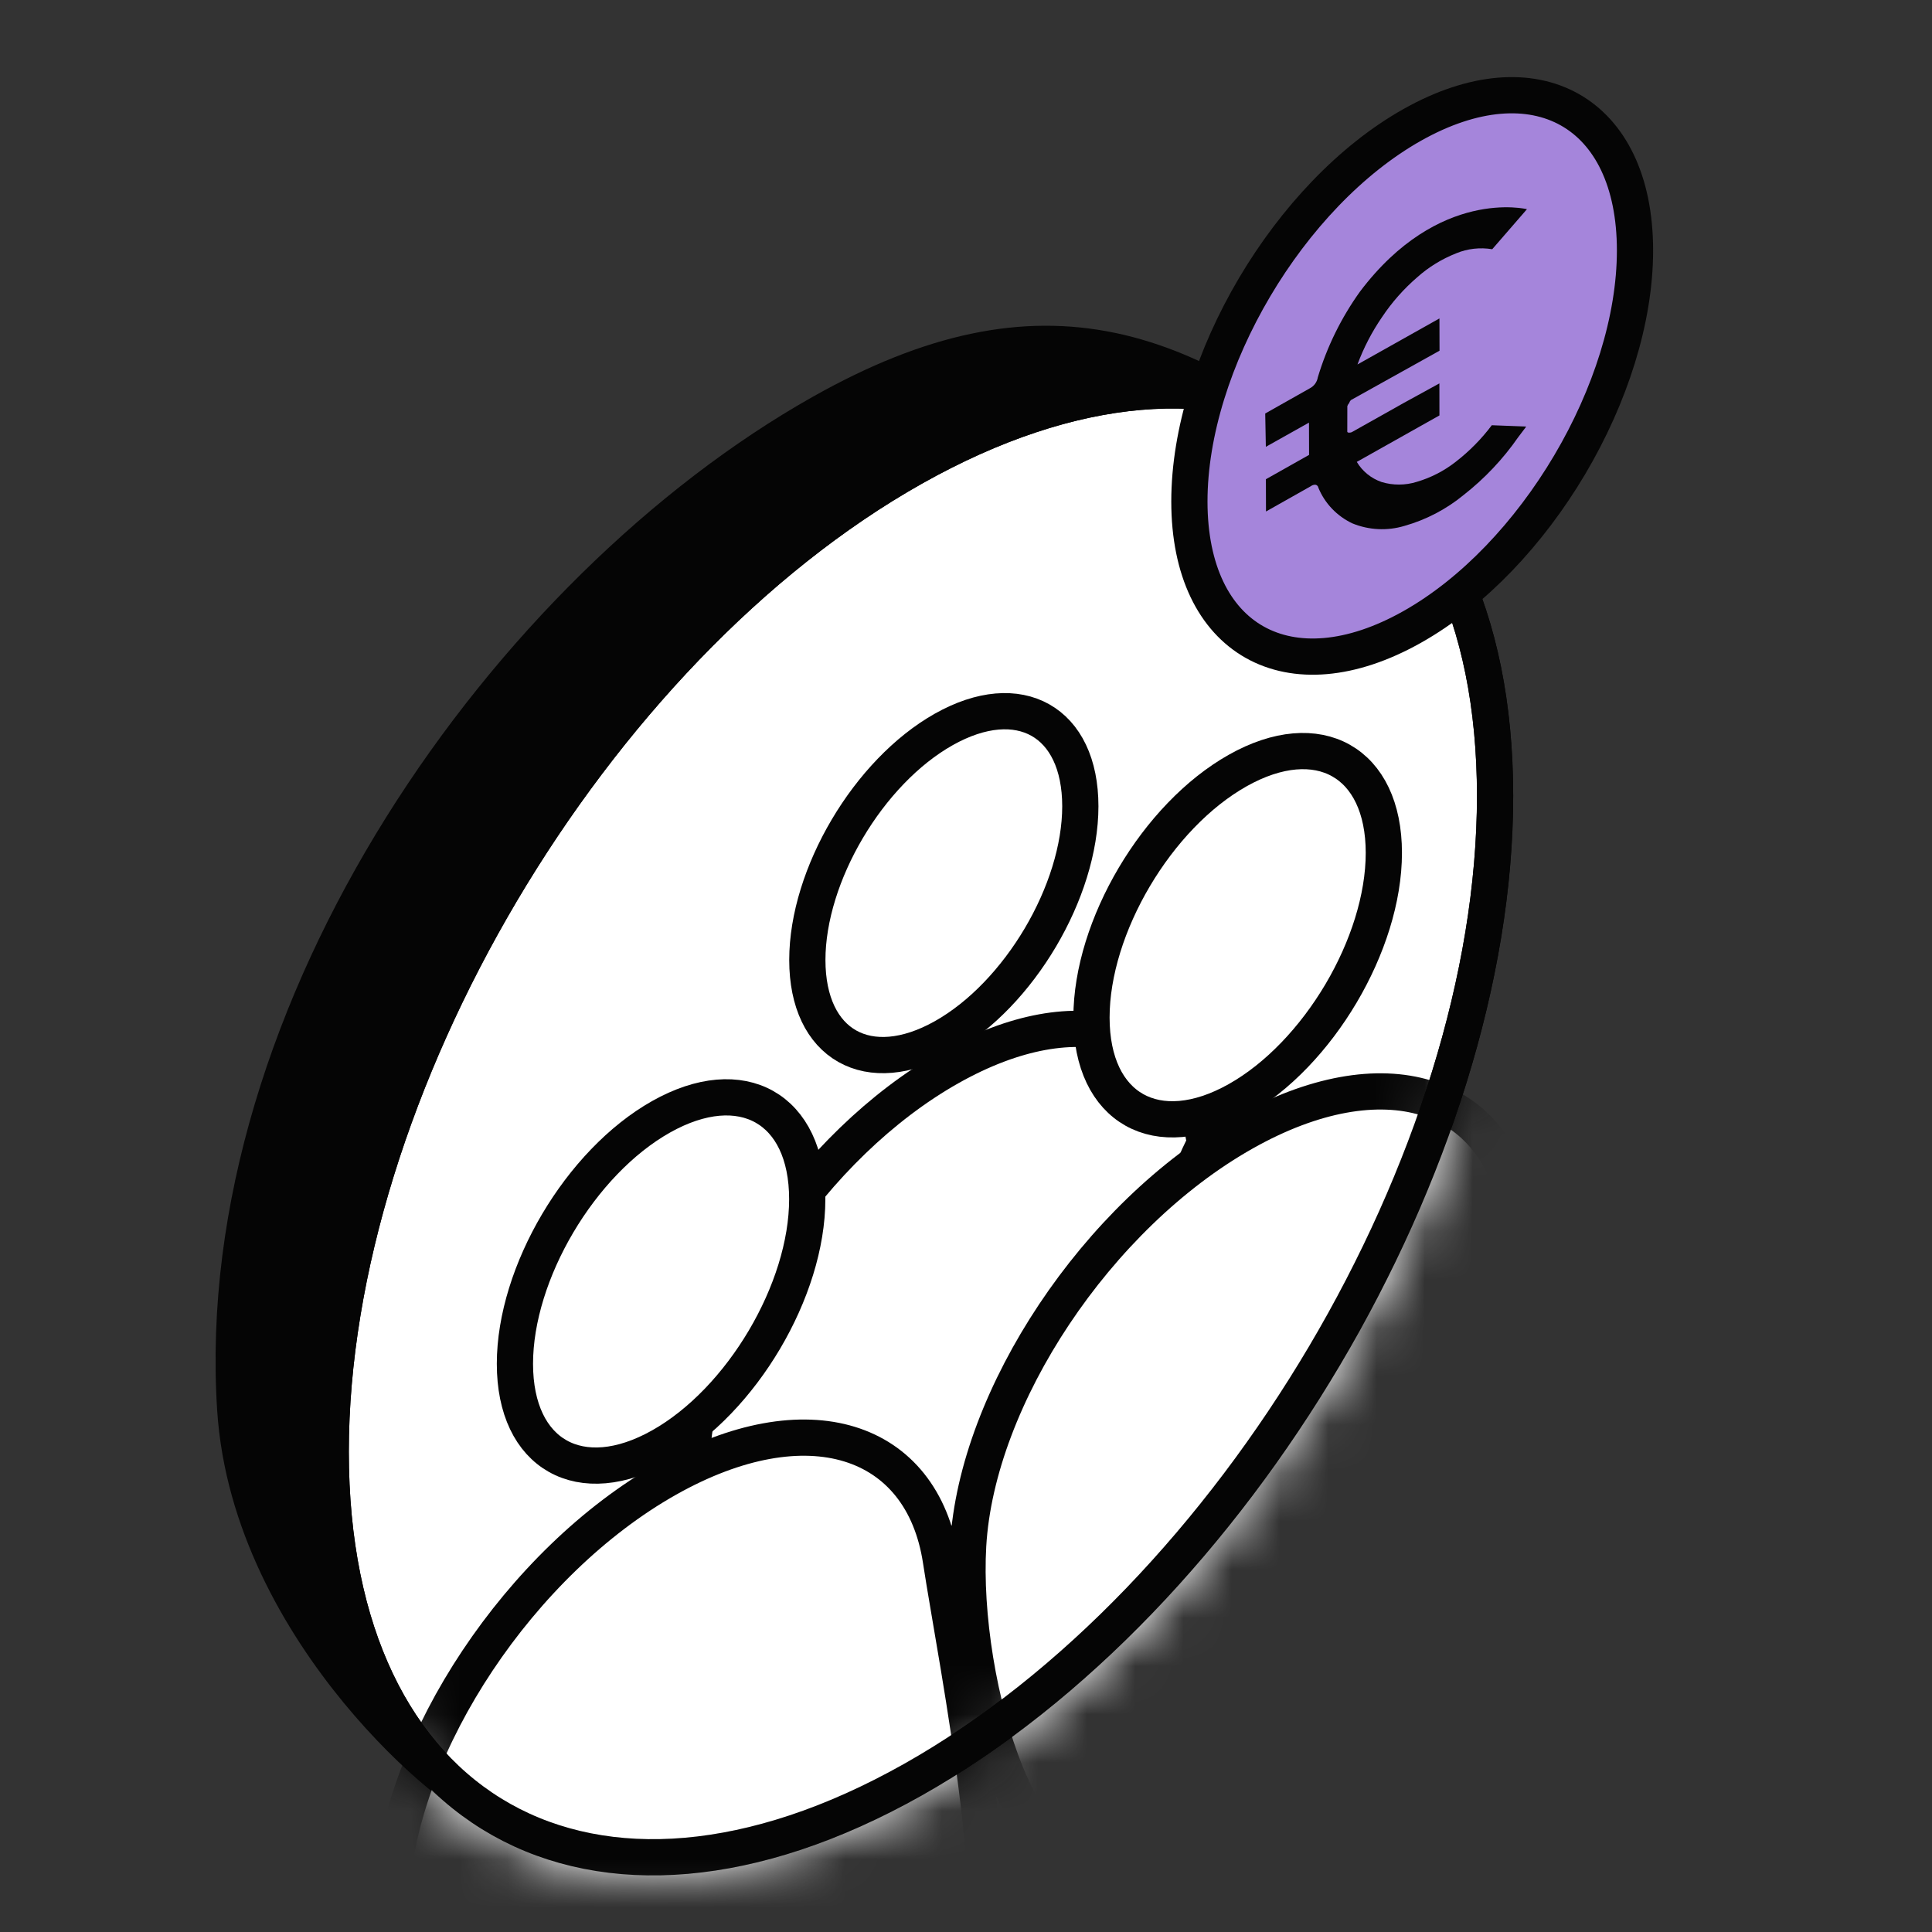 <svg width="40" height="40" viewBox="0 0 40 40" fill="none" xmlns="http://www.w3.org/2000/svg">
<rect x="0" y="0" width="40" height="40" fill="#333333" stroke="none"/>
<g clip-path="url(#clip0_9175_93681)">
<mask id="mask0_9175_93681" style="mask-type:luminance" maskUnits="userSpaceOnUse" x="-1" y="-1" width="41" height="41">
<path d="M40 -0.5H-1V39.5H40V-0.5Z" fill="white"/>
</mask>
<g mask="url(#mask0_9175_93681)">
<path d="M29.541 15.636C29.541 22.991 24.248 31.933 17.72 35.611C14.958 37.166 12.29 38.158 10.131 37.407C9.602 37.407 5.139 33.795 4.842 29.151C4.313 20.895 10.478 12.189 17.006 8.512C21.53 5.964 24.569 6.964 28.642 10.576C29.329 11.608 29.541 13.378 29.541 15.636Z" fill="#050505"/>
<path d="M28.567 10.538C28.578 10.549 28.589 10.561 28.598 10.574C29.309 11.642 29.512 13.444 29.512 15.645C29.512 22.993 24.225 31.927 17.703 35.601C15.004 37.121 12.33 38.131 10.149 37.386C10.085 37.379 10.024 37.355 9.973 37.333C9.904 37.302 9.824 37.258 9.736 37.203C9.56 37.093 9.342 36.934 9.097 36.732C8.606 36.326 8.001 35.74 7.402 35.012C6.214 33.566 5.02 31.519 4.87 29.169C4.34 20.891 10.534 12.19 17.011 8.542C21.57 5.974 24.607 7.026 28.567 10.538Z" stroke="#050505" stroke-width="0.75" stroke-linejoin="round"/>
<path d="M18.9 36.847C12.243 40.597 6.847 37.557 6.847 30.057C6.847 22.558 12.243 13.439 18.9 9.689C25.557 5.939 30.954 8.979 30.954 16.479C30.954 23.978 25.557 33.097 18.9 36.847Z" fill="white" stroke="#050505" stroke-width="0.75" stroke-linejoin="round"/>
<mask id="mask1_9175_93681" style="mask-type:alpha" maskUnits="userSpaceOnUse" x="6" y="7" width="26" height="32">
<path d="M18.898 36.847C12.241 40.597 6.844 37.557 6.844 30.057C6.844 22.558 12.241 13.439 18.898 9.689C25.555 5.939 30.952 8.979 30.952 16.479C30.952 23.978 25.555 33.097 18.898 36.847Z" fill="white" stroke="#131313" stroke-width="0.75" stroke-linejoin="round"/>
</mask>
<g mask="url(#mask1_9175_93681)">
<path d="M19.661 32.042C17.765 33.113 15.727 30.734 14.33 30.076C14.496 27.208 16.819 23.7 19.661 22.099C22.362 20.577 24.591 21.305 24.951 23.677C24.244 24.917 23.6 28.675 22.654 29.665C21.709 30.655 20.691 31.464 19.661 32.042Z" fill="white" stroke="#050505" stroke-width="0.75" stroke-linejoin="round"/>
<path d="M19.541 21.468C17.98 22.347 16.715 21.634 16.715 19.876C16.715 18.118 17.98 15.98 19.541 15.101C21.102 14.222 22.367 14.935 22.367 16.693C22.367 18.451 21.102 20.589 19.541 21.468Z" fill="white" stroke="#050505" stroke-width="0.75" stroke-linejoin="round"/>
<path d="M23.259 38.437C21.227 39.584 19.879 34.854 20.045 31.993C20.223 28.922 22.71 25.165 25.755 23.45C28.647 21.821 31.034 22.6 31.419 25.14C31.064 26.791 30.699 29.762 29.686 30.823C28.674 31.883 24.36 37.818 23.259 38.437Z" fill="white"/>
<path d="M23.259 38.437C21.227 39.584 19.879 34.854 20.045 31.993C20.223 28.922 22.71 25.165 25.755 23.45C28.647 21.821 31.034 22.6 31.419 25.14C31.064 26.791 30.699 29.762 29.686 30.823C28.674 31.883 24.36 37.818 23.259 38.437Z" stroke="#050505" stroke-width="0.75" stroke-linejoin="round"/>
<path d="M25.625 22.771C23.953 23.713 22.598 22.95 22.598 21.067C22.598 19.184 23.953 16.895 25.625 15.953C27.296 15.012 28.651 15.775 28.651 17.658C28.651 19.541 27.296 21.83 25.625 22.771Z" fill="white" stroke="#050505" stroke-width="0.75" stroke-linejoin="round"/>
<path d="M13.816 42.022C11.785 43.168 9.603 39.866 8.107 39.161C8.284 36.09 10.772 32.333 13.816 30.618C16.709 28.989 19.095 29.768 19.481 32.308C19.8 34.407 21.056 40.514 20.044 41.574C19.031 42.634 14.918 41.403 13.816 42.022Z" fill="white" stroke="#050505" stroke-width="0.75" stroke-linejoin="round"/>
<path d="M13.687 29.94C12.016 30.882 10.661 30.119 10.661 28.236C10.661 26.353 12.016 24.063 13.687 23.122C15.358 22.181 16.713 22.944 16.713 24.827C16.713 26.709 15.358 28.999 13.687 29.94Z" fill="white" stroke="#050505" stroke-width="0.75" stroke-linejoin="round"/>
</g>
<path d="M18.9 36.847C12.243 40.597 6.847 37.557 6.847 30.057C6.847 22.558 12.243 13.439 18.9 9.689C25.557 5.939 30.954 8.979 30.954 16.479C30.954 23.978 25.557 33.097 18.9 36.847Z" stroke="#050505" stroke-width="0.75" stroke-linejoin="round"/>
<path d="M29.238 12.98C31.786 11.545 33.851 8.055 33.851 5.185C33.851 2.314 31.786 1.151 29.238 2.586C26.69 4.021 24.625 7.511 24.625 10.382C24.625 13.252 26.69 14.415 29.238 12.98Z" fill="#A585DB" stroke="#050505" stroke-width="0.75"/>
<path d="M28.155 6.04C27.768 6.581 27.474 7.179 27.284 7.812C27.276 7.861 27.256 7.907 27.227 7.947C27.198 7.986 27.159 8.019 27.114 8.042L26.195 8.561L26.208 9.251L27.101 8.75L27.103 9.418L26.209 9.922L26.211 10.59L27.138 10.067C27.166 10.045 27.201 10.034 27.236 10.036C27.252 10.039 27.266 10.047 27.276 10.058C27.287 10.069 27.294 10.084 27.296 10.099C27.428 10.421 27.678 10.683 27.997 10.835C28.34 10.976 28.723 10.995 29.078 10.888C29.527 10.761 29.944 10.543 30.302 10.249C30.737 9.908 31.118 9.505 31.431 9.054L31.584 8.852L31.597 8.831L30.886 8.804C30.672 9.089 30.42 9.344 30.137 9.563C29.898 9.75 29.624 9.891 29.33 9.977C29.094 10.05 28.841 10.051 28.605 9.98C28.388 9.905 28.206 9.757 28.091 9.563L29.802 8.601L29.801 7.938L29.061 8.344L27.997 8.942C27.963 8.964 27.896 8.964 27.894 8.938L27.895 8.408C27.903 8.385 27.915 8.364 27.932 8.346C27.939 8.323 27.952 8.302 27.968 8.284L29.804 7.261L29.802 6.593L28.105 7.546C28.233 7.199 28.405 6.869 28.615 6.563C28.819 6.257 29.064 5.98 29.344 5.739C29.579 5.529 29.852 5.362 30.148 5.245C30.383 5.147 30.643 5.118 30.895 5.16L31.614 4.331C31.614 4.331 29.786 3.877 28.155 6.04Z" fill="#050505"/>
</g>
</g>
<defs>
<clipPath id="clip0_9175_93681">
<rect width="40" height="40" fill="white"/>
</clipPath>
</defs>
</svg>
